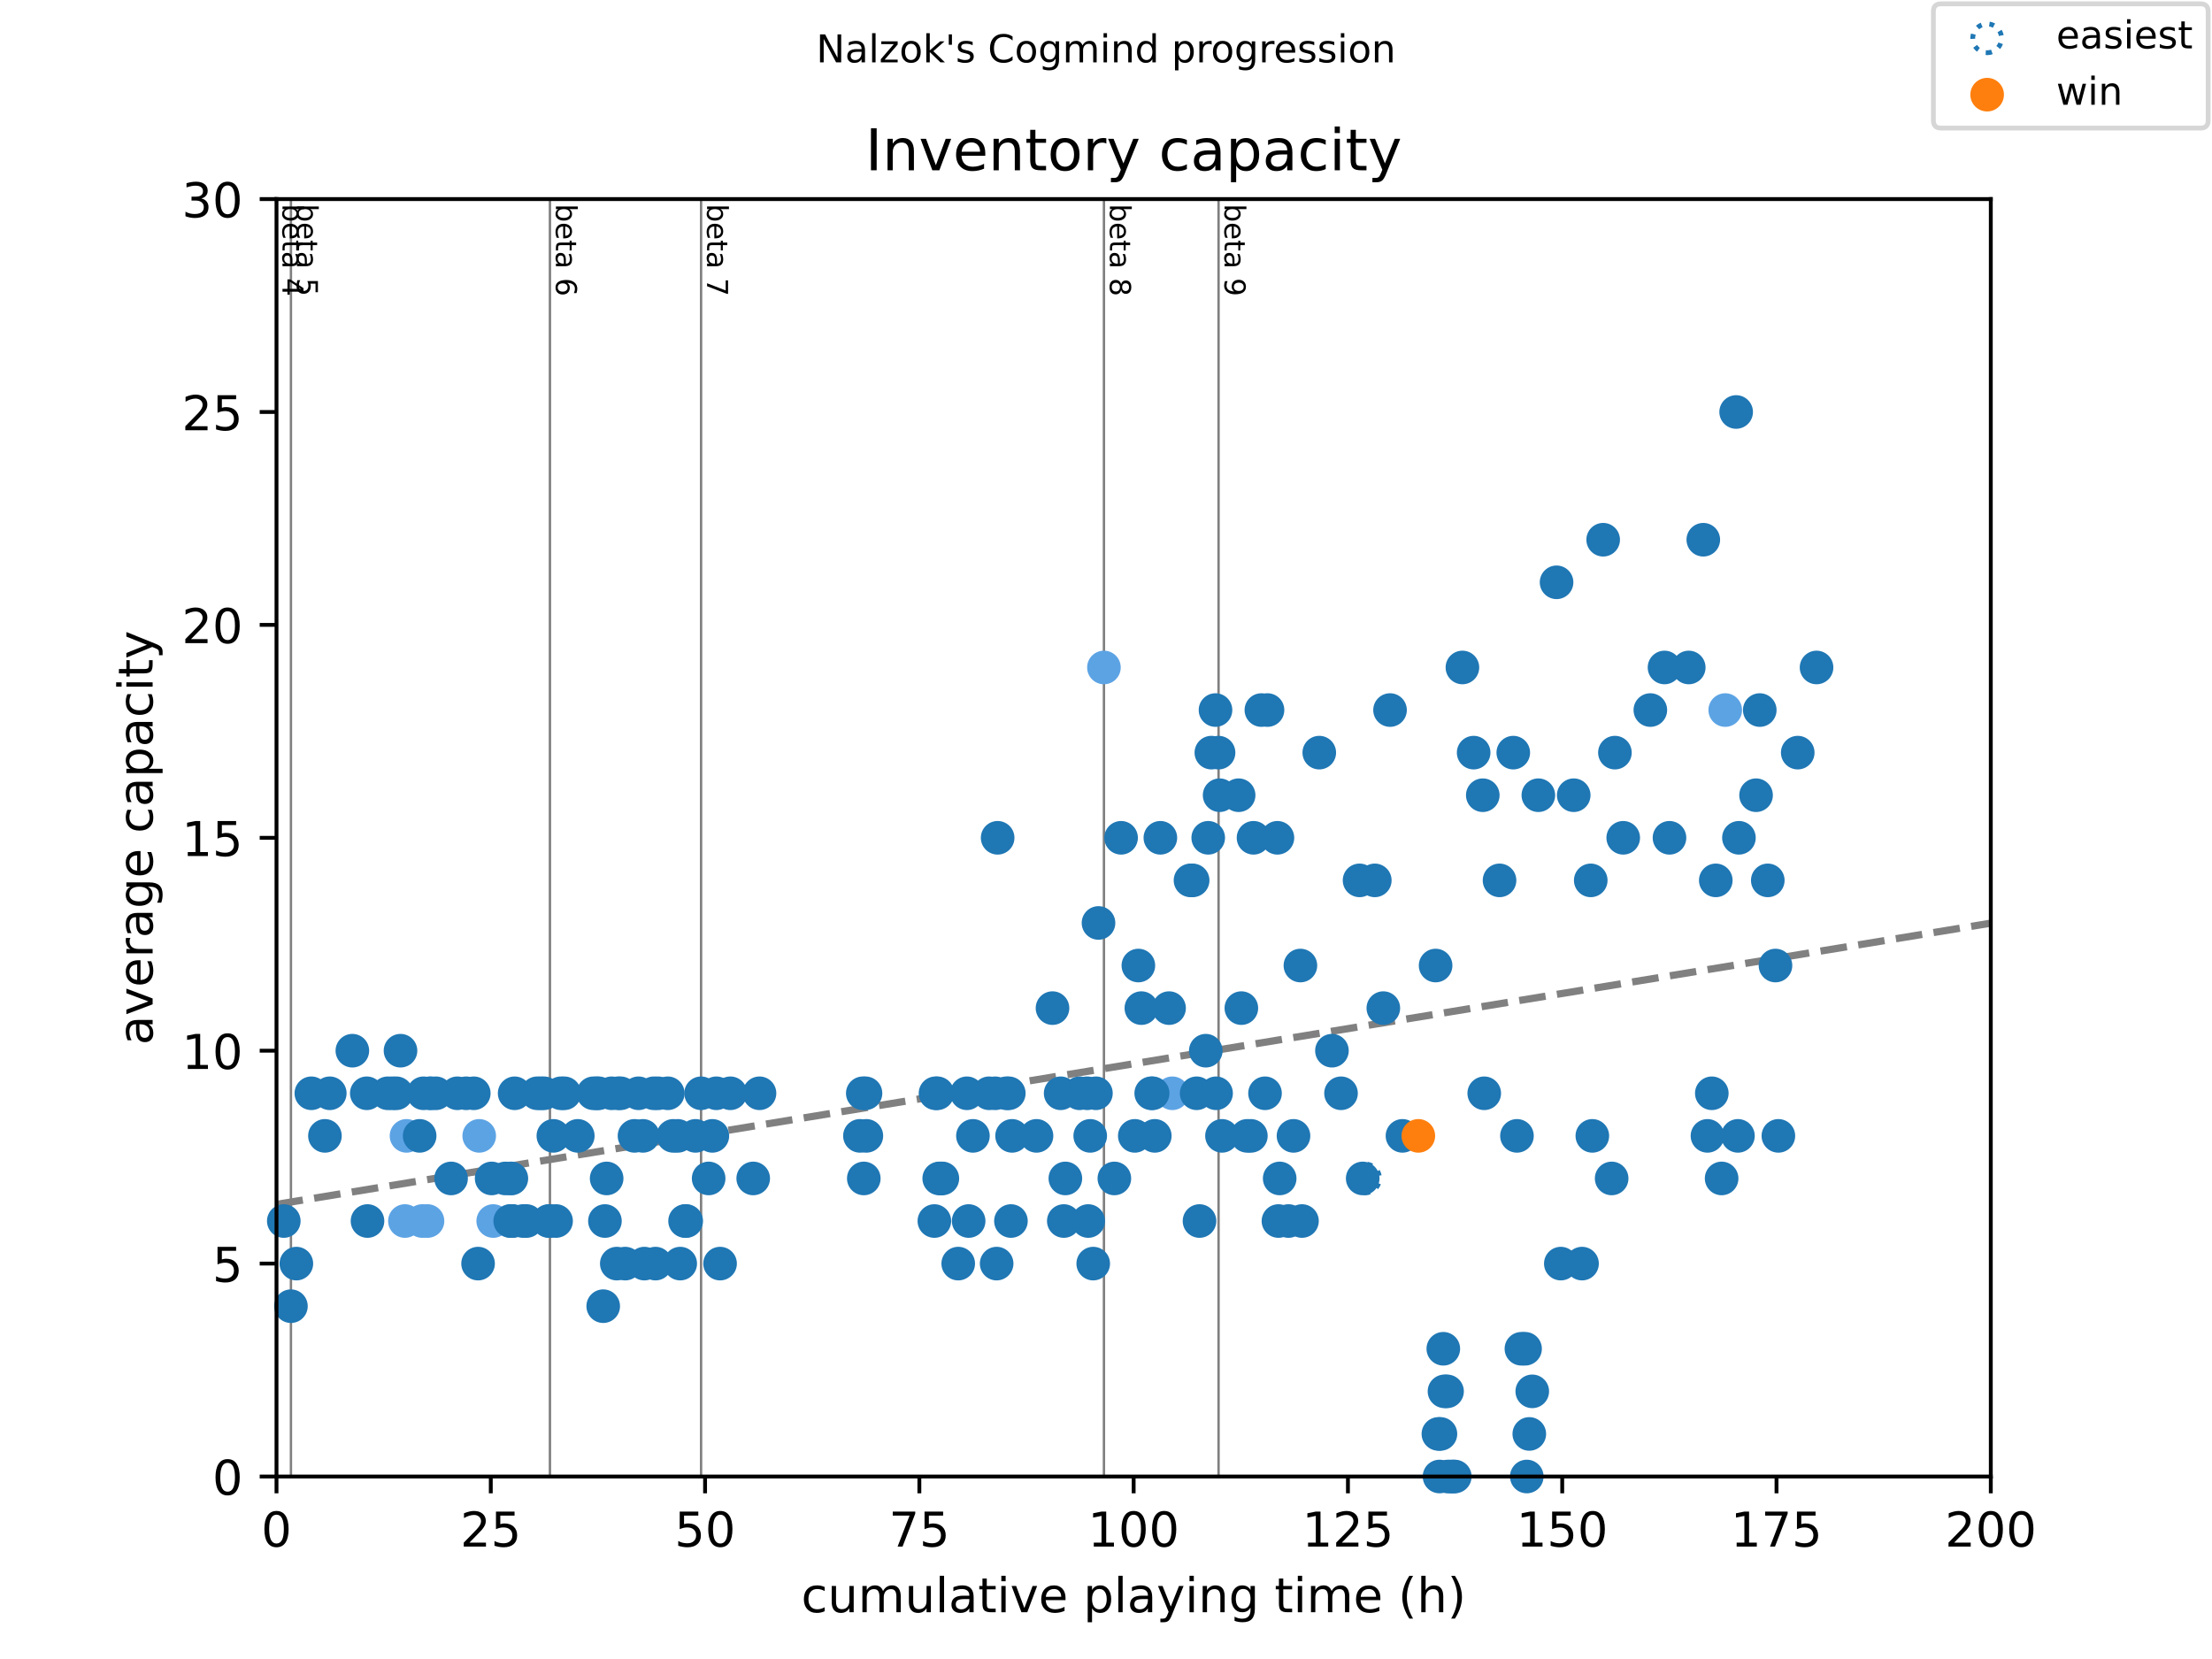 <?xml version="1.0" encoding="utf-8" standalone="no"?>
<!DOCTYPE svg PUBLIC "-//W3C//DTD SVG 1.1//EN"
  "http://www.w3.org/Graphics/SVG/1.1/DTD/svg11.dtd">
<!-- Created with matplotlib (https://matplotlib.org/) -->
<svg height="345.6pt" version="1.1" viewBox="0 0 460.8 345.6" width="460.8pt" xmlns="http://www.w3.org/2000/svg" xmlns:xlink="http://www.w3.org/1999/xlink">
 <defs>
  <style type="text/css">
*{stroke-linecap:butt;stroke-linejoin:round;}
  </style>
 </defs>
 <g id="figure_1">
  <g id="patch_1">
   <path d="M 0 345.6 
L 460.8 345.6 
L 460.8 0 
L 0 0 
z
" style="fill:#ffffff;"/>
  </g>
  <g id="axes_1">
   <g id="patch_2">
    <path d="M 57.6 307.584 
L 414.72 307.584 
L 414.72 41.472 
L 57.6 41.472 
z
" style="fill:#ffffff;"/>
   </g>
   <g id="line2d_1">
    <path clip-path="url(#peba92cb78e)" d="M 57.6 250.892 
L 414.72 192.311 
" style="fill:none;stroke:#808080;stroke-dasharray:5.55,2.4;stroke-dashoffset:0;stroke-width:1.5;"/>
   </g>
   <g id="line2d_2">
    <path clip-path="url(#peba92cb78e)" d="M 60.606 307.584 
L 60.606 41.472 
" style="fill:none;stroke:#808080;stroke-linecap:square;stroke-width:0.5;"/>
   </g>
   <g id="line2d_3">
    <path clip-path="url(#peba92cb78e)" d="M 114.561 307.584 
L 114.561 41.472 
" style="fill:none;stroke:#808080;stroke-linecap:square;stroke-width:0.5;"/>
   </g>
   <g id="line2d_4">
    <path clip-path="url(#peba92cb78e)" d="M 146.047 307.584 
L 146.047 41.472 
" style="fill:none;stroke:#808080;stroke-linecap:square;stroke-width:0.5;"/>
   </g>
   <g id="line2d_5">
    <path clip-path="url(#peba92cb78e)" d="M 229.97 307.584 
L 229.97 41.472 
" style="fill:none;stroke:#808080;stroke-linecap:square;stroke-width:0.5;"/>
   </g>
   <g id="line2d_6">
    <path clip-path="url(#peba92cb78e)" d="M 253.848 307.584 
L 253.848 41.472 
" style="fill:none;stroke:#808080;stroke-linecap:square;stroke-width:0.5;"/>
   </g>
   <g id="text_1">
    <!-- beta 4 -->
    <defs>
     <path d="M 48.688 27.297 
Q 48.688 37.203 44.609 42.844 
Q 40.531 48.484 33.406 48.484 
Q 26.266 48.484 22.188 42.844 
Q 18.109 37.203 18.109 27.297 
Q 18.109 17.391 22.188 11.75 
Q 26.266 6.109 33.406 6.109 
Q 40.531 6.109 44.609 11.75 
Q 48.688 17.391 48.688 27.297 
z
M 18.109 46.391 
Q 20.953 51.266 25.266 53.625 
Q 29.594 56 35.594 56 
Q 45.562 56 51.781 48.094 
Q 58.016 40.188 58.016 27.297 
Q 58.016 14.406 51.781 6.484 
Q 45.562 -1.422 35.594 -1.422 
Q 29.594 -1.422 25.266 0.953 
Q 20.953 3.328 18.109 8.203 
L 18.109 0 
L 9.078 0 
L 9.078 75.984 
L 18.109 75.984 
z
" id="DejaVuSans-98"/>
     <path d="M 56.203 29.594 
L 56.203 25.203 
L 14.891 25.203 
Q 15.484 15.922 20.484 11.062 
Q 25.484 6.203 34.422 6.203 
Q 39.594 6.203 44.453 7.469 
Q 49.312 8.734 54.109 11.281 
L 54.109 2.781 
Q 49.266 0.734 44.188 -0.344 
Q 39.109 -1.422 33.891 -1.422 
Q 20.797 -1.422 13.156 6.188 
Q 5.516 13.812 5.516 26.812 
Q 5.516 40.234 12.766 48.109 
Q 20.016 56 32.328 56 
Q 43.359 56 49.781 48.891 
Q 56.203 41.797 56.203 29.594 
z
M 47.219 32.234 
Q 47.125 39.594 43.094 43.984 
Q 39.062 48.391 32.422 48.391 
Q 24.906 48.391 20.391 44.141 
Q 15.875 39.891 15.188 32.172 
z
" id="DejaVuSans-101"/>
     <path d="M 18.312 70.219 
L 18.312 54.688 
L 36.812 54.688 
L 36.812 47.703 
L 18.312 47.703 
L 18.312 18.016 
Q 18.312 11.328 20.141 9.422 
Q 21.969 7.516 27.594 7.516 
L 36.812 7.516 
L 36.812 0 
L 27.594 0 
Q 17.188 0 13.234 3.875 
Q 9.281 7.766 9.281 18.016 
L 9.281 47.703 
L 2.688 47.703 
L 2.688 54.688 
L 9.281 54.688 
L 9.281 70.219 
z
" id="DejaVuSans-116"/>
     <path d="M 34.281 27.484 
Q 23.391 27.484 19.188 25 
Q 14.984 22.516 14.984 16.5 
Q 14.984 11.719 18.141 8.906 
Q 21.297 6.109 26.703 6.109 
Q 34.188 6.109 38.703 11.406 
Q 43.219 16.703 43.219 25.484 
L 43.219 27.484 
z
M 52.203 31.203 
L 52.203 0 
L 43.219 0 
L 43.219 8.297 
Q 40.141 3.328 35.547 0.953 
Q 30.953 -1.422 24.312 -1.422 
Q 15.922 -1.422 10.953 3.297 
Q 6 8.016 6 15.922 
Q 6 25.141 12.172 29.828 
Q 18.359 34.516 30.609 34.516 
L 43.219 34.516 
L 43.219 35.406 
Q 43.219 41.609 39.141 45 
Q 35.062 48.391 27.688 48.391 
Q 23 48.391 18.547 47.266 
Q 14.109 46.141 10.016 43.891 
L 10.016 52.203 
Q 14.938 54.109 19.578 55.047 
Q 24.219 56 28.609 56 
Q 40.484 56 46.344 49.844 
Q 52.203 43.703 52.203 31.203 
z
" id="DejaVuSans-97"/>
     <path id="DejaVuSans-32"/>
     <path d="M 37.797 64.312 
L 12.891 25.391 
L 37.797 25.391 
z
M 35.203 72.906 
L 47.609 72.906 
L 47.609 25.391 
L 58.016 25.391 
L 58.016 17.188 
L 47.609 17.188 
L 47.609 0 
L 37.797 0 
L 37.797 17.188 
L 4.891 17.188 
L 4.891 26.703 
z
" id="DejaVuSans-52"/>
    </defs>
    <g transform="translate(58.848 42.472)rotate(-270)scale(0.06 -0.06)">
     <use xlink:href="#DejaVuSans-98"/>
     <use x="63.477" xlink:href="#DejaVuSans-101"/>
     <use x="125" xlink:href="#DejaVuSans-116"/>
     <use x="164.209" xlink:href="#DejaVuSans-97"/>
     <use x="225.488" xlink:href="#DejaVuSans-32"/>
     <use x="257.275" xlink:href="#DejaVuSans-52"/>
    </g>
   </g>
   <g id="text_2">
    <!-- beta 5 -->
    <defs>
     <path d="M 10.797 72.906 
L 49.516 72.906 
L 49.516 64.594 
L 19.828 64.594 
L 19.828 46.734 
Q 21.969 47.469 24.109 47.828 
Q 26.266 48.188 28.422 48.188 
Q 40.625 48.188 47.75 41.5 
Q 54.891 34.812 54.891 23.391 
Q 54.891 11.625 47.562 5.094 
Q 40.234 -1.422 26.906 -1.422 
Q 22.312 -1.422 17.547 -0.641 
Q 12.797 0.141 7.719 1.703 
L 7.719 11.625 
Q 12.109 9.234 16.797 8.062 
Q 21.484 6.891 26.703 6.891 
Q 35.156 6.891 40.078 11.328 
Q 45.016 15.766 45.016 23.391 
Q 45.016 31 40.078 35.438 
Q 35.156 39.891 26.703 39.891 
Q 22.75 39.891 18.812 39.016 
Q 14.891 38.141 10.797 36.281 
z
" id="DejaVuSans-53"/>
    </defs>
    <g transform="translate(61.854 42.472)rotate(-270)scale(0.06 -0.06)">
     <use xlink:href="#DejaVuSans-98"/>
     <use x="63.477" xlink:href="#DejaVuSans-101"/>
     <use x="125" xlink:href="#DejaVuSans-116"/>
     <use x="164.209" xlink:href="#DejaVuSans-97"/>
     <use x="225.488" xlink:href="#DejaVuSans-32"/>
     <use x="257.275" xlink:href="#DejaVuSans-53"/>
    </g>
   </g>
   <g id="text_3">
    <!-- beta 6 -->
    <defs>
     <path d="M 33.016 40.375 
Q 26.375 40.375 22.484 35.828 
Q 18.609 31.297 18.609 23.391 
Q 18.609 15.531 22.484 10.953 
Q 26.375 6.391 33.016 6.391 
Q 39.656 6.391 43.531 10.953 
Q 47.406 15.531 47.406 23.391 
Q 47.406 31.297 43.531 35.828 
Q 39.656 40.375 33.016 40.375 
z
M 52.594 71.297 
L 52.594 62.312 
Q 48.875 64.062 45.094 64.984 
Q 41.312 65.922 37.594 65.922 
Q 27.828 65.922 22.672 59.328 
Q 17.531 52.734 16.797 39.406 
Q 19.672 43.656 24.016 45.922 
Q 28.375 48.188 33.594 48.188 
Q 44.578 48.188 50.953 41.516 
Q 57.328 34.859 57.328 23.391 
Q 57.328 12.156 50.688 5.359 
Q 44.047 -1.422 33.016 -1.422 
Q 20.359 -1.422 13.672 8.266 
Q 6.984 17.969 6.984 36.375 
Q 6.984 53.656 15.188 63.938 
Q 23.391 74.219 37.203 74.219 
Q 40.922 74.219 44.703 73.484 
Q 48.484 72.75 52.594 71.297 
z
" id="DejaVuSans-54"/>
    </defs>
    <g transform="translate(115.808 42.472)rotate(-270)scale(0.06 -0.06)">
     <use xlink:href="#DejaVuSans-98"/>
     <use x="63.477" xlink:href="#DejaVuSans-101"/>
     <use x="125" xlink:href="#DejaVuSans-116"/>
     <use x="164.209" xlink:href="#DejaVuSans-97"/>
     <use x="225.488" xlink:href="#DejaVuSans-32"/>
     <use x="257.275" xlink:href="#DejaVuSans-54"/>
    </g>
   </g>
   <g id="text_4">
    <!-- beta 7 -->
    <defs>
     <path d="M 8.203 72.906 
L 55.078 72.906 
L 55.078 68.703 
L 28.609 0 
L 18.312 0 
L 43.219 64.594 
L 8.203 64.594 
z
" id="DejaVuSans-55"/>
    </defs>
    <g transform="translate(147.295 42.472)rotate(-270)scale(0.06 -0.06)">
     <use xlink:href="#DejaVuSans-98"/>
     <use x="63.477" xlink:href="#DejaVuSans-101"/>
     <use x="125" xlink:href="#DejaVuSans-116"/>
     <use x="164.209" xlink:href="#DejaVuSans-97"/>
     <use x="225.488" xlink:href="#DejaVuSans-32"/>
     <use x="257.275" xlink:href="#DejaVuSans-55"/>
    </g>
   </g>
   <g id="text_5">
    <!-- beta 8 -->
    <defs>
     <path d="M 31.781 34.625 
Q 24.75 34.625 20.719 30.859 
Q 16.703 27.094 16.703 20.516 
Q 16.703 13.922 20.719 10.156 
Q 24.75 6.391 31.781 6.391 
Q 38.812 6.391 42.859 10.172 
Q 46.922 13.969 46.922 20.516 
Q 46.922 27.094 42.891 30.859 
Q 38.875 34.625 31.781 34.625 
z
M 21.922 38.812 
Q 15.578 40.375 12.031 44.719 
Q 8.5 49.078 8.5 55.328 
Q 8.5 64.062 14.719 69.141 
Q 20.953 74.219 31.781 74.219 
Q 42.672 74.219 48.875 69.141 
Q 55.078 64.062 55.078 55.328 
Q 55.078 49.078 51.531 44.719 
Q 48 40.375 41.703 38.812 
Q 48.828 37.156 52.797 32.312 
Q 56.781 27.484 56.781 20.516 
Q 56.781 9.906 50.312 4.234 
Q 43.844 -1.422 31.781 -1.422 
Q 19.734 -1.422 13.25 4.234 
Q 6.781 9.906 6.781 20.516 
Q 6.781 27.484 10.781 32.312 
Q 14.797 37.156 21.922 38.812 
z
M 18.312 54.391 
Q 18.312 48.734 21.844 45.562 
Q 25.391 42.391 31.781 42.391 
Q 38.141 42.391 41.719 45.562 
Q 45.312 48.734 45.312 54.391 
Q 45.312 60.062 41.719 63.234 
Q 38.141 66.406 31.781 66.406 
Q 25.391 66.406 21.844 63.234 
Q 18.312 60.062 18.312 54.391 
z
" id="DejaVuSans-56"/>
    </defs>
    <g transform="translate(231.218 42.472)rotate(-270)scale(0.06 -0.06)">
     <use xlink:href="#DejaVuSans-98"/>
     <use x="63.477" xlink:href="#DejaVuSans-101"/>
     <use x="125" xlink:href="#DejaVuSans-116"/>
     <use x="164.209" xlink:href="#DejaVuSans-97"/>
     <use x="225.488" xlink:href="#DejaVuSans-32"/>
     <use x="257.275" xlink:href="#DejaVuSans-56"/>
    </g>
   </g>
   <g id="text_6">
    <!-- beta 9 -->
    <defs>
     <path d="M 10.984 1.516 
L 10.984 10.5 
Q 14.703 8.734 18.5 7.812 
Q 22.312 6.891 25.984 6.891 
Q 35.75 6.891 40.891 13.453 
Q 46.047 20.016 46.781 33.406 
Q 43.953 29.203 39.594 26.953 
Q 35.25 24.703 29.984 24.703 
Q 19.047 24.703 12.672 31.312 
Q 6.297 37.938 6.297 49.422 
Q 6.297 60.641 12.938 67.422 
Q 19.578 74.219 30.609 74.219 
Q 43.266 74.219 49.922 64.516 
Q 56.594 54.828 56.594 36.375 
Q 56.594 19.141 48.406 8.859 
Q 40.234 -1.422 26.422 -1.422 
Q 22.703 -1.422 18.891 -0.688 
Q 15.094 0.047 10.984 1.516 
z
M 30.609 32.422 
Q 37.25 32.422 41.125 36.953 
Q 45.016 41.5 45.016 49.422 
Q 45.016 57.281 41.125 61.844 
Q 37.25 66.406 30.609 66.406 
Q 23.969 66.406 20.094 61.844 
Q 16.219 57.281 16.219 49.422 
Q 16.219 41.5 20.094 36.953 
Q 23.969 32.422 30.609 32.422 
z
" id="DejaVuSans-57"/>
    </defs>
    <g transform="translate(255.096 42.472)rotate(-270)scale(0.06 -0.06)">
     <use xlink:href="#DejaVuSans-98"/>
     <use x="63.477" xlink:href="#DejaVuSans-101"/>
     <use x="125" xlink:href="#DejaVuSans-116"/>
     <use x="164.209" xlink:href="#DejaVuSans-97"/>
     <use x="225.488" xlink:href="#DejaVuSans-32"/>
     <use x="257.275" xlink:href="#DejaVuSans-57"/>
    </g>
   </g>
   <g id="PathCollection_1">
    <path d="M 284.371 248.491 
C 285.167 248.491 285.93 248.175 286.493 247.613 
C 287.055 247.05 287.371 246.287 287.371 245.491 
C 287.371 244.696 287.055 243.932 286.493 243.37 
C 285.93 242.807 285.167 242.491 284.371 242.491 
C 283.576 242.491 282.812 242.807 282.25 243.37 
C 281.687 243.932 281.371 244.696 281.371 245.491 
C 281.371 246.287 281.687 247.05 282.25 247.613 
C 282.812 248.175 283.576 248.491 284.371 248.491 
z
" style="fill:none;stroke:#1f77b4;stroke-dasharray:1,1.65;stroke-dashoffset:0;"/>
   </g>
   <g id="PathCollection_2">
    <defs>
     <path d="M 0 3 
C 0.796 3 1.559 2.684 2.121 2.121 
C 2.684 1.559 3 0.796 3 0 
C 3 -0.796 2.684 -1.559 2.121 -2.121 
C 1.559 -2.684 0.796 -3 0 -3 
C -0.796 -3 -1.559 -2.684 -2.121 -2.121 
C -2.684 -1.559 -3 -0.796 -3 0 
C -3 0.796 -2.684 1.559 -2.121 2.121 
C -1.559 2.684 -0.796 3 0 3 
z
" id="m0a38a958fc" style="stroke:#5ca3e4;"/>
    </defs>
    <g>
     <use style="fill:#5ca3e4;stroke:#5ca3e4;" x="84.354" xlink:href="#m0a38a958fc" y="254.362"/>
     <use style="fill:#5ca3e4;stroke:#5ca3e4;" x="84.682" xlink:href="#m0a38a958fc" y="236.621"/>
     <use style="fill:#5ca3e4;stroke:#5ca3e4;" x="87.955" xlink:href="#m0a38a958fc" y="254.362"/>
     <use style="fill:#5ca3e4;stroke:#5ca3e4;" x="89.056" xlink:href="#m0a38a958fc" y="254.362"/>
     <use style="fill:#5ca3e4;stroke:#5ca3e4;" x="89.83" xlink:href="#m0a38a958fc" y="227.75"/>
     <use style="fill:#5ca3e4;stroke:#5ca3e4;" x="99.829" xlink:href="#m0a38a958fc" y="236.621"/>
     <use style="fill:#5ca3e4;stroke:#5ca3e4;" x="102.746" xlink:href="#m0a38a958fc" y="254.362"/>
     <use style="fill:#5ca3e4;stroke:#5ca3e4;" x="106.377" xlink:href="#m0a38a958fc" y="245.491"/>
     <use style="fill:#5ca3e4;stroke:#5ca3e4;" x="229.97" xlink:href="#m0a38a958fc" y="139.046"/>
     <use style="fill:#5ca3e4;stroke:#5ca3e4;" x="244.225" xlink:href="#m0a38a958fc" y="227.75"/>
     <use style="fill:#5ca3e4;stroke:#5ca3e4;" x="359.399" xlink:href="#m0a38a958fc" y="147.917"/>
    </g>
   </g>
   <g id="PathCollection_3">
    <defs>
     <path d="M 0 3 
C 0.796 3 1.559 2.684 2.121 2.121 
C 2.684 1.559 3 0.796 3 0 
C 3 -0.796 2.684 -1.559 2.121 -2.121 
C 1.559 -2.684 0.796 -3 0 -3 
C -0.796 -3 -1.559 -2.684 -2.121 -2.121 
C -2.684 -1.559 -3 -0.796 -3 0 
C -3 0.796 -2.684 1.559 -2.121 2.121 
C -1.559 2.684 -0.796 3 0 3 
z
" id="m3f4ddf2262" style="stroke:#1f77b4;"/>
    </defs>
    <g>
     <use style="fill:#1f77b4;stroke:#1f77b4;" x="59.118" xlink:href="#m3f4ddf2262" y="254.362"/>
     <use style="fill:#1f77b4;stroke:#1f77b4;" x="60.606" xlink:href="#m3f4ddf2262" y="272.102"/>
     <use style="fill:#1f77b4;stroke:#1f77b4;" x="61.737" xlink:href="#m3f4ddf2262" y="263.232"/>
     <use style="fill:#1f77b4;stroke:#1f77b4;" x="64.861" xlink:href="#m3f4ddf2262" y="227.75"/>
     <use style="fill:#1f77b4;stroke:#1f77b4;" x="67.689" xlink:href="#m3f4ddf2262" y="236.621"/>
     <use style="fill:#1f77b4;stroke:#1f77b4;" x="68.7" xlink:href="#m3f4ddf2262" y="227.75"/>
     <use style="fill:#1f77b4;stroke:#1f77b4;" x="73.403" xlink:href="#m3f4ddf2262" y="218.88"/>
     <use style="fill:#1f77b4;stroke:#1f77b4;" x="76.408" xlink:href="#m3f4ddf2262" y="227.75"/>
     <use style="fill:#1f77b4;stroke:#1f77b4;" x="76.557" xlink:href="#m3f4ddf2262" y="254.362"/>
     <use style="fill:#1f77b4;stroke:#1f77b4;" x="80.783" xlink:href="#m3f4ddf2262" y="227.75"/>
     <use style="fill:#1f77b4;stroke:#1f77b4;" x="81.765" xlink:href="#m3f4ddf2262" y="227.75"/>
     <use style="fill:#1f77b4;stroke:#1f77b4;" x="82.569" xlink:href="#m3f4ddf2262" y="227.75"/>
     <use style="fill:#1f77b4;stroke:#1f77b4;" x="83.432" xlink:href="#m3f4ddf2262" y="218.88"/>
     <use style="fill:#1f77b4;stroke:#1f77b4;" x="87.42" xlink:href="#m3f4ddf2262" y="236.621"/>
     <use style="fill:#1f77b4;stroke:#1f77b4;" x="88.223" xlink:href="#m3f4ddf2262" y="227.75"/>
     <use style="fill:#1f77b4;stroke:#1f77b4;" x="89.562" xlink:href="#m3f4ddf2262" y="227.75"/>
     <use style="fill:#1f77b4;stroke:#1f77b4;" x="90.812" xlink:href="#m3f4ddf2262" y="227.75"/>
     <use style="fill:#1f77b4;stroke:#1f77b4;" x="93.967" xlink:href="#m3f4ddf2262" y="245.491"/>
     <use style="fill:#1f77b4;stroke:#1f77b4;" x="95.276" xlink:href="#m3f4ddf2262" y="227.75"/>
     <use style="fill:#1f77b4;stroke:#1f77b4;" x="97.121" xlink:href="#m3f4ddf2262" y="227.75"/>
     <use style="fill:#1f77b4;stroke:#1f77b4;" x="98.699" xlink:href="#m3f4ddf2262" y="227.75"/>
     <use style="fill:#1f77b4;stroke:#1f77b4;" x="99.591" xlink:href="#m3f4ddf2262" y="263.232"/>
     <use style="fill:#1f77b4;stroke:#1f77b4;" x="102.419" xlink:href="#m3f4ddf2262" y="245.491"/>
     <use style="fill:#1f77b4;stroke:#1f77b4;" x="105.276" xlink:href="#m3f4ddf2262" y="245.491"/>
     <use style="fill:#1f77b4;stroke:#1f77b4;" x="106.287" xlink:href="#m3f4ddf2262" y="254.362"/>
     <use style="fill:#1f77b4;stroke:#1f77b4;" x="106.496" xlink:href="#m3f4ddf2262" y="254.362"/>
     <use style="fill:#1f77b4;stroke:#1f77b4;" x="106.525" xlink:href="#m3f4ddf2262" y="245.491"/>
     <use style="fill:#1f77b4;stroke:#1f77b4;" x="106.853" xlink:href="#m3f4ddf2262" y="254.362"/>
     <use style="fill:#1f77b4;stroke:#1f77b4;" x="107.21" xlink:href="#m3f4ddf2262" y="227.75"/>
     <use style="fill:#1f77b4;stroke:#1f77b4;" x="108.966" xlink:href="#m3f4ddf2262" y="254.362"/>
     <use style="fill:#1f77b4;stroke:#1f77b4;" x="109.68" xlink:href="#m3f4ddf2262" y="254.362"/>
     <use style="fill:#1f77b4;stroke:#1f77b4;" x="111.912" xlink:href="#m3f4ddf2262" y="227.75"/>
     <use style="fill:#1f77b4;stroke:#1f77b4;" x="112.656" xlink:href="#m3f4ddf2262" y="227.75"/>
     <use style="fill:#1f77b4;stroke:#1f77b4;" x="113.34" xlink:href="#m3f4ddf2262" y="227.75"/>
     <use style="fill:#1f77b4;stroke:#1f77b4;" x="114.293" xlink:href="#m3f4ddf2262" y="254.362"/>
     <use style="fill:#1f77b4;stroke:#1f77b4;" x="114.561" xlink:href="#m3f4ddf2262" y="254.362"/>
     <use style="fill:#1f77b4;stroke:#1f77b4;" x="115.275" xlink:href="#m3f4ddf2262" y="236.621"/>
     <use style="fill:#1f77b4;stroke:#1f77b4;" x="115.84" xlink:href="#m3f4ddf2262" y="254.362"/>
     <use style="fill:#1f77b4;stroke:#1f77b4;" x="116.852" xlink:href="#m3f4ddf2262" y="227.75"/>
     <use style="fill:#1f77b4;stroke:#1f77b4;" x="117.566" xlink:href="#m3f4ddf2262" y="227.75"/>
     <use style="fill:#1f77b4;stroke:#1f77b4;" x="120.364" xlink:href="#m3f4ddf2262" y="236.621"/>
     <use style="fill:#1f77b4;stroke:#1f77b4;" x="123.608" xlink:href="#m3f4ddf2262" y="227.75"/>
     <use style="fill:#1f77b4;stroke:#1f77b4;" x="124.292" xlink:href="#m3f4ddf2262" y="227.75"/>
     <use style="fill:#1f77b4;stroke:#1f77b4;" x="124.709" xlink:href="#m3f4ddf2262" y="227.75"/>
     <use style="fill:#1f77b4;stroke:#1f77b4;" x="125.661" xlink:href="#m3f4ddf2262" y="272.102"/>
     <use style="fill:#1f77b4;stroke:#1f77b4;" x="126.018" xlink:href="#m3f4ddf2262" y="254.362"/>
     <use style="fill:#1f77b4;stroke:#1f77b4;" x="126.375" xlink:href="#m3f4ddf2262" y="245.491"/>
     <use style="fill:#1f77b4;stroke:#1f77b4;" x="127.417" xlink:href="#m3f4ddf2262" y="227.75"/>
     <use style="fill:#1f77b4;stroke:#1f77b4;" x="128.488" xlink:href="#m3f4ddf2262" y="263.232"/>
     <use style="fill:#1f77b4;stroke:#1f77b4;" x="128.726" xlink:href="#m3f4ddf2262" y="227.75"/>
     <use style="fill:#1f77b4;stroke:#1f77b4;" x="129.292" xlink:href="#m3f4ddf2262" y="227.75"/>
     <use style="fill:#1f77b4;stroke:#1f77b4;" x="130.244" xlink:href="#m3f4ddf2262" y="263.232"/>
     <use style="fill:#1f77b4;stroke:#1f77b4;" x="132.179" xlink:href="#m3f4ddf2262" y="236.621"/>
     <use style="fill:#1f77b4;stroke:#1f77b4;" x="133.012" xlink:href="#m3f4ddf2262" y="227.75"/>
     <use style="fill:#1f77b4;stroke:#1f77b4;" x="133.934" xlink:href="#m3f4ddf2262" y="236.621"/>
     <use style="fill:#1f77b4;stroke:#1f77b4;" x="134.232" xlink:href="#m3f4ddf2262" y="263.232"/>
     <use style="fill:#1f77b4;stroke:#1f77b4;" x="136.196" xlink:href="#m3f4ddf2262" y="227.75"/>
     <use style="fill:#1f77b4;stroke:#1f77b4;" x="136.553" xlink:href="#m3f4ddf2262" y="263.232"/>
     <use style="fill:#1f77b4;stroke:#1f77b4;" x="137.089" xlink:href="#m3f4ddf2262" y="227.75"/>
     <use style="fill:#1f77b4;stroke:#1f77b4;" x="139.113" xlink:href="#m3f4ddf2262" y="227.75"/>
     <use style="fill:#1f77b4;stroke:#1f77b4;" x="140.244" xlink:href="#m3f4ddf2262" y="236.621"/>
     <use style="fill:#1f77b4;stroke:#1f77b4;" x="141.196" xlink:href="#m3f4ddf2262" y="236.621"/>
     <use style="fill:#1f77b4;stroke:#1f77b4;" x="141.702" xlink:href="#m3f4ddf2262" y="263.232"/>
     <use style="fill:#1f77b4;stroke:#1f77b4;" x="142.714" xlink:href="#m3f4ddf2262" y="254.362"/>
     <use style="fill:#1f77b4;stroke:#1f77b4;" x="142.952" xlink:href="#m3f4ddf2262" y="254.362"/>
     <use style="fill:#1f77b4;stroke:#1f77b4;" x="144.886" xlink:href="#m3f4ddf2262" y="236.621"/>
     <use style="fill:#1f77b4;stroke:#1f77b4;" x="146.047" xlink:href="#m3f4ddf2262" y="227.75"/>
     <use style="fill:#1f77b4;stroke:#1f77b4;" x="147.624" xlink:href="#m3f4ddf2262" y="245.491"/>
     <use style="fill:#1f77b4;stroke:#1f77b4;" x="148.398" xlink:href="#m3f4ddf2262" y="236.621"/>
     <use style="fill:#1f77b4;stroke:#1f77b4;" x="149.231" xlink:href="#m3f4ddf2262" y="227.75"/>
     <use style="fill:#1f77b4;stroke:#1f77b4;" x="150.005" xlink:href="#m3f4ddf2262" y="263.232"/>
     <use style="fill:#1f77b4;stroke:#1f77b4;" x="152.148" xlink:href="#m3f4ddf2262" y="227.75"/>
     <use style="fill:#1f77b4;stroke:#1f77b4;" x="156.909" xlink:href="#m3f4ddf2262" y="245.491"/>
     <use style="fill:#1f77b4;stroke:#1f77b4;" x="158.219" xlink:href="#m3f4ddf2262" y="227.75"/>
     <use style="fill:#1f77b4;stroke:#1f77b4;" x="179.14" xlink:href="#m3f4ddf2262" y="236.621"/>
     <use style="fill:#1f77b4;stroke:#1f77b4;" x="179.735" xlink:href="#m3f4ddf2262" y="227.75"/>
     <use style="fill:#1f77b4;stroke:#1f77b4;" x="179.943" xlink:href="#m3f4ddf2262" y="245.491"/>
     <use style="fill:#1f77b4;stroke:#1f77b4;" x="180.3" xlink:href="#m3f4ddf2262" y="227.75"/>
     <use style="fill:#1f77b4;stroke:#1f77b4;" x="180.479" xlink:href="#m3f4ddf2262" y="236.621"/>
     <use style="fill:#1f77b4;stroke:#1f77b4;" x="194.645" xlink:href="#m3f4ddf2262" y="254.362"/>
     <use style="fill:#1f77b4;stroke:#1f77b4;" x="194.883" xlink:href="#m3f4ddf2262" y="227.75"/>
     <use style="fill:#1f77b4;stroke:#1f77b4;" x="195.27" xlink:href="#m3f4ddf2262" y="227.75"/>
     <use style="fill:#1f77b4;stroke:#1f77b4;" x="195.657" xlink:href="#m3f4ddf2262" y="245.491"/>
     <use style="fill:#1f77b4;stroke:#1f77b4;" x="195.984" xlink:href="#m3f4ddf2262" y="245.491"/>
     <use style="fill:#1f77b4;stroke:#1f77b4;" x="196.311" xlink:href="#m3f4ddf2262" y="245.491"/>
     <use style="fill:#1f77b4;stroke:#1f77b4;" x="199.615" xlink:href="#m3f4ddf2262" y="263.232"/>
     <use style="fill:#1f77b4;stroke:#1f77b4;" x="201.43" xlink:href="#m3f4ddf2262" y="227.75"/>
     <use style="fill:#1f77b4;stroke:#1f77b4;" x="201.787" xlink:href="#m3f4ddf2262" y="254.362"/>
     <use style="fill:#1f77b4;stroke:#1f77b4;" x="202.68" xlink:href="#m3f4ddf2262" y="236.621"/>
     <use style="fill:#1f77b4;stroke:#1f77b4;" x="206.043" xlink:href="#m3f4ddf2262" y="227.75"/>
     <use style="fill:#1f77b4;stroke:#1f77b4;" x="207.323" xlink:href="#m3f4ddf2262" y="227.75"/>
     <use style="fill:#1f77b4;stroke:#1f77b4;" x="207.62" xlink:href="#m3f4ddf2262" y="263.232"/>
     <use style="fill:#1f77b4;stroke:#1f77b4;" x="207.828" xlink:href="#m3f4ddf2262" y="174.528"/>
     <use style="fill:#1f77b4;stroke:#1f77b4;" x="209.644" xlink:href="#m3f4ddf2262" y="227.75"/>
     <use style="fill:#1f77b4;stroke:#1f77b4;" x="210.15" xlink:href="#m3f4ddf2262" y="227.75"/>
     <use style="fill:#1f77b4;stroke:#1f77b4;" x="210.596" xlink:href="#m3f4ddf2262" y="254.362"/>
     <use style="fill:#1f77b4;stroke:#1f77b4;" x="210.834" xlink:href="#m3f4ddf2262" y="236.621"/>
     <use style="fill:#1f77b4;stroke:#1f77b4;" x="215.923" xlink:href="#m3f4ddf2262" y="236.621"/>
     <use style="fill:#1f77b4;stroke:#1f77b4;" x="219.256" xlink:href="#m3f4ddf2262" y="210.01"/>
     <use style="fill:#1f77b4;stroke:#1f77b4;" x="220.953" xlink:href="#m3f4ddf2262" y="227.75"/>
     <use style="fill:#1f77b4;stroke:#1f77b4;" x="221.607" xlink:href="#m3f4ddf2262" y="254.362"/>
     <use style="fill:#1f77b4;stroke:#1f77b4;" x="221.935" xlink:href="#m3f4ddf2262" y="245.491"/>
     <use style="fill:#1f77b4;stroke:#1f77b4;" x="224.881" xlink:href="#m3f4ddf2262" y="227.75"/>
     <use style="fill:#1f77b4;stroke:#1f77b4;" x="226.488" xlink:href="#m3f4ddf2262" y="227.75"/>
     <use style="fill:#1f77b4;stroke:#1f77b4;" x="226.696" xlink:href="#m3f4ddf2262" y="254.362"/>
     <use style="fill:#1f77b4;stroke:#1f77b4;" x="227.113" xlink:href="#m3f4ddf2262" y="236.621"/>
     <use style="fill:#1f77b4;stroke:#1f77b4;" x="227.738" xlink:href="#m3f4ddf2262" y="263.232"/>
     <use style="fill:#1f77b4;stroke:#1f77b4;" x="228.303" xlink:href="#m3f4ddf2262" y="227.75"/>
     <use style="fill:#1f77b4;stroke:#1f77b4;" x="228.839" xlink:href="#m3f4ddf2262" y="192.269"/>
     <use style="fill:#1f77b4;stroke:#1f77b4;" x="232.142" xlink:href="#m3f4ddf2262" y="245.491"/>
     <use style="fill:#1f77b4;stroke:#1f77b4;" x="233.541" xlink:href="#m3f4ddf2262" y="174.528"/>
     <use style="fill:#1f77b4;stroke:#1f77b4;" x="236.398" xlink:href="#m3f4ddf2262" y="236.621"/>
     <use style="fill:#1f77b4;stroke:#1f77b4;" x="237.142" xlink:href="#m3f4ddf2262" y="201.139"/>
     <use style="fill:#1f77b4;stroke:#1f77b4;" x="237.767" xlink:href="#m3f4ddf2262" y="210.01"/>
     <use style="fill:#1f77b4;stroke:#1f77b4;" x="239.82" xlink:href="#m3f4ddf2262" y="227.75"/>
     <use style="fill:#1f77b4;stroke:#1f77b4;" x="240.118" xlink:href="#m3f4ddf2262" y="227.75"/>
     <use style="fill:#1f77b4;stroke:#1f77b4;" x="240.564" xlink:href="#m3f4ddf2262" y="236.621"/>
     <use style="fill:#1f77b4;stroke:#1f77b4;" x="241.725" xlink:href="#m3f4ddf2262" y="174.528"/>
     <use style="fill:#1f77b4;stroke:#1f77b4;" x="243.54" xlink:href="#m3f4ddf2262" y="210.01"/>
     <use style="fill:#1f77b4;stroke:#1f77b4;" x="248.004" xlink:href="#m3f4ddf2262" y="183.398"/>
     <use style="fill:#1f77b4;stroke:#1f77b4;" x="248.451" xlink:href="#m3f4ddf2262" y="183.398"/>
     <use style="fill:#1f77b4;stroke:#1f77b4;" x="249.284" xlink:href="#m3f4ddf2262" y="227.75"/>
     <use style="fill:#1f77b4;stroke:#1f77b4;" x="249.879" xlink:href="#m3f4ddf2262" y="254.362"/>
     <use style="fill:#1f77b4;stroke:#1f77b4;" x="251.189" xlink:href="#m3f4ddf2262" y="218.88"/>
     <use style="fill:#1f77b4;stroke:#1f77b4;" x="251.695" xlink:href="#m3f4ddf2262" y="174.528"/>
     <use style="fill:#1f77b4;stroke:#1f77b4;" x="252.349" xlink:href="#m3f4ddf2262" y="156.787"/>
     <use style="fill:#1f77b4;stroke:#1f77b4;" x="253.212" xlink:href="#m3f4ddf2262" y="147.917"/>
     <use style="fill:#1f77b4;stroke:#1f77b4;" x="253.332" xlink:href="#m3f4ddf2262" y="227.75"/>
     <use style="fill:#1f77b4;stroke:#1f77b4;" x="253.848" xlink:href="#m3f4ddf2262" y="156.787"/>
     <use style="fill:#1f77b4;stroke:#1f77b4;" x="254.069" xlink:href="#m3f4ddf2262" y="165.658"/>
     <use style="fill:#1f77b4;stroke:#1f77b4;" x="254.561" xlink:href="#m3f4ddf2262" y="236.621"/>
     <use style="fill:#1f77b4;stroke:#1f77b4;" x="258.029" xlink:href="#m3f4ddf2262" y="165.658"/>
     <use style="fill:#1f77b4;stroke:#1f77b4;" x="258.597" xlink:href="#m3f4ddf2262" y="210.01"/>
     <use style="fill:#1f77b4;stroke:#1f77b4;" x="259.807" xlink:href="#m3f4ddf2262" y="236.621"/>
     <use style="fill:#1f77b4;stroke:#1f77b4;" x="260.58" xlink:href="#m3f4ddf2262" y="236.621"/>
     <use style="fill:#1f77b4;stroke:#1f77b4;" x="261.13" xlink:href="#m3f4ddf2262" y="174.528"/>
     <use style="fill:#1f77b4;stroke:#1f77b4;" x="262.768" xlink:href="#m3f4ddf2262" y="147.917"/>
     <use style="fill:#1f77b4;stroke:#1f77b4;" x="263.526" xlink:href="#m3f4ddf2262" y="227.75"/>
     <use style="fill:#1f77b4;stroke:#1f77b4;" x="264.045" xlink:href="#m3f4ddf2262" y="147.917"/>
     <use style="fill:#1f77b4;stroke:#1f77b4;" x="266.111" xlink:href="#m3f4ddf2262" y="174.528"/>
     <use style="fill:#1f77b4;stroke:#1f77b4;" x="266.325" xlink:href="#m3f4ddf2262" y="254.362"/>
     <use style="fill:#1f77b4;stroke:#1f77b4;" x="266.582" xlink:href="#m3f4ddf2262" y="245.491"/>
     <use style="fill:#1f77b4;stroke:#1f77b4;" x="268.41" xlink:href="#m3f4ddf2262" y="254.362"/>
     <use style="fill:#1f77b4;stroke:#1f77b4;" x="269.46" xlink:href="#m3f4ddf2262" y="236.621"/>
     <use style="fill:#1f77b4;stroke:#1f77b4;" x="270.898" xlink:href="#m3f4ddf2262" y="201.139"/>
     <use style="fill:#1f77b4;stroke:#1f77b4;" x="271.227" xlink:href="#m3f4ddf2262" y="254.362"/>
     <use style="fill:#1f77b4;stroke:#1f77b4;" x="274.828" xlink:href="#m3f4ddf2262" y="156.787"/>
     <use style="fill:#1f77b4;stroke:#1f77b4;" x="277.468" xlink:href="#m3f4ddf2262" y="218.88"/>
     <use style="fill:#1f77b4;stroke:#1f77b4;" x="279.36" xlink:href="#m3f4ddf2262" y="227.75"/>
     <use style="fill:#1f77b4;stroke:#1f77b4;" x="283.22" xlink:href="#m3f4ddf2262" y="183.398"/>
     <use style="fill:#1f77b4;stroke:#1f77b4;" x="283.875" xlink:href="#m3f4ddf2262" y="245.491"/>
     <use style="fill:#1f77b4;stroke:#1f77b4;" x="286.395" xlink:href="#m3f4ddf2262" y="183.398"/>
     <use style="fill:#1f77b4;stroke:#1f77b4;" x="288.173" xlink:href="#m3f4ddf2262" y="210.01"/>
     <use style="fill:#1f77b4;stroke:#1f77b4;" x="289.57" xlink:href="#m3f4ddf2262" y="147.917"/>
     <use style="fill:#1f77b4;stroke:#1f77b4;" x="292.161" xlink:href="#m3f4ddf2262" y="236.621"/>
     <use style="fill:#1f77b4;stroke:#1f77b4;" x="299.064" xlink:href="#m3f4ddf2262" y="201.139"/>
     <use style="fill:#1f77b4;stroke:#1f77b4;" x="299.643" xlink:href="#m3f4ddf2262" y="298.714"/>
     <use style="fill:#1f77b4;stroke:#1f77b4;" x="299.878" xlink:href="#m3f4ddf2262" y="307.584"/>
     <use style="fill:#1f77b4;stroke:#1f77b4;" x="300.068" xlink:href="#m3f4ddf2262" y="298.714"/>
     <use style="fill:#1f77b4;stroke:#1f77b4;" x="300.668" xlink:href="#m3f4ddf2262" y="280.973"/>
     <use style="fill:#1f77b4;stroke:#1f77b4;" x="300.913" xlink:href="#m3f4ddf2262" y="289.843"/>
     <use style="fill:#1f77b4;stroke:#1f77b4;" x="301.446" xlink:href="#m3f4ddf2262" y="289.843"/>
     <use style="fill:#1f77b4;stroke:#1f77b4;" x="301.59" xlink:href="#m3f4ddf2262" y="307.584"/>
     <use style="fill:#1f77b4;stroke:#1f77b4;" x="302.234" xlink:href="#m3f4ddf2262" y="307.584"/>
     <use style="fill:#1f77b4;stroke:#1f77b4;" x="302.723" xlink:href="#m3f4ddf2262" y="307.584"/>
     <use style="fill:#1f77b4;stroke:#1f77b4;" x="303.061" xlink:href="#m3f4ddf2262" y="307.584"/>
     <use style="fill:#1f77b4;stroke:#1f77b4;" x="304.648" xlink:href="#m3f4ddf2262" y="139.046"/>
     <use style="fill:#1f77b4;stroke:#1f77b4;" x="306.988" xlink:href="#m3f4ddf2262" y="156.787"/>
     <use style="fill:#1f77b4;stroke:#1f77b4;" x="308.892" xlink:href="#m3f4ddf2262" y="165.658"/>
     <use style="fill:#1f77b4;stroke:#1f77b4;" x="309.194" xlink:href="#m3f4ddf2262" y="227.75"/>
     <use style="fill:#1f77b4;stroke:#1f77b4;" x="312.381" xlink:href="#m3f4ddf2262" y="183.398"/>
     <use style="fill:#1f77b4;stroke:#1f77b4;" x="315.243" xlink:href="#m3f4ddf2262" y="156.787"/>
     <use style="fill:#1f77b4;stroke:#1f77b4;" x="316.011" xlink:href="#m3f4ddf2262" y="236.621"/>
     <use style="fill:#1f77b4;stroke:#1f77b4;" x="316.938" xlink:href="#m3f4ddf2262" y="280.973"/>
     <use style="fill:#1f77b4;stroke:#1f77b4;" x="317.7" xlink:href="#m3f4ddf2262" y="280.973"/>
     <use style="fill:#1f77b4;stroke:#1f77b4;" x="318.058" xlink:href="#m3f4ddf2262" y="307.584"/>
     <use style="fill:#1f77b4;stroke:#1f77b4;" x="318.579" xlink:href="#m3f4ddf2262" y="298.714"/>
     <use style="fill:#1f77b4;stroke:#1f77b4;" x="319.2" xlink:href="#m3f4ddf2262" y="289.843"/>
     <use style="fill:#1f77b4;stroke:#1f77b4;" x="320.466" xlink:href="#m3f4ddf2262" y="165.658"/>
     <use style="fill:#1f77b4;stroke:#1f77b4;" x="324.262" xlink:href="#m3f4ddf2262" y="121.306"/>
     <use style="fill:#1f77b4;stroke:#1f77b4;" x="325.147" xlink:href="#m3f4ddf2262" y="263.232"/>
     <use style="fill:#1f77b4;stroke:#1f77b4;" x="327.836" xlink:href="#m3f4ddf2262" y="165.658"/>
     <use style="fill:#1f77b4;stroke:#1f77b4;" x="329.567" xlink:href="#m3f4ddf2262" y="263.232"/>
     <use style="fill:#1f77b4;stroke:#1f77b4;" x="331.382" xlink:href="#m3f4ddf2262" y="183.398"/>
     <use style="fill:#1f77b4;stroke:#1f77b4;" x="331.713" xlink:href="#m3f4ddf2262" y="236.621"/>
     <use style="fill:#1f77b4;stroke:#1f77b4;" x="333.97" xlink:href="#m3f4ddf2262" y="112.435"/>
     <use style="fill:#1f77b4;stroke:#1f77b4;" x="335.737" xlink:href="#m3f4ddf2262" y="245.491"/>
     <use style="fill:#1f77b4;stroke:#1f77b4;" x="336.416" xlink:href="#m3f4ddf2262" y="156.787"/>
     <use style="fill:#1f77b4;stroke:#1f77b4;" x="338.147" xlink:href="#m3f4ddf2262" y="174.528"/>
     <use style="fill:#1f77b4;stroke:#1f77b4;" x="343.797" xlink:href="#m3f4ddf2262" y="147.917"/>
     <use style="fill:#1f77b4;stroke:#1f77b4;" x="346.749" xlink:href="#m3f4ddf2262" y="139.046"/>
     <use style="fill:#1f77b4;stroke:#1f77b4;" x="347.785" xlink:href="#m3f4ddf2262" y="174.528"/>
     <use style="fill:#1f77b4;stroke:#1f77b4;" x="351.797" xlink:href="#m3f4ddf2262" y="139.046"/>
     <use style="fill:#1f77b4;stroke:#1f77b4;" x="354.828" xlink:href="#m3f4ddf2262" y="112.435"/>
     <use style="fill:#1f77b4;stroke:#1f77b4;" x="355.697" xlink:href="#m3f4ddf2262" y="236.621"/>
     <use style="fill:#1f77b4;stroke:#1f77b4;" x="356.602" xlink:href="#m3f4ddf2262" y="227.75"/>
     <use style="fill:#1f77b4;stroke:#1f77b4;" x="357.429" xlink:href="#m3f4ddf2262" y="183.398"/>
     <use style="fill:#1f77b4;stroke:#1f77b4;" x="358.645" xlink:href="#m3f4ddf2262" y="245.491"/>
     <use style="fill:#1f77b4;stroke:#1f77b4;" x="361.673" xlink:href="#m3f4ddf2262" y="85.824"/>
     <use style="fill:#1f77b4;stroke:#1f77b4;" x="362.047" xlink:href="#m3f4ddf2262" y="236.621"/>
     <use style="fill:#1f77b4;stroke:#1f77b4;" x="362.252" xlink:href="#m3f4ddf2262" y="174.528"/>
     <use style="fill:#1f77b4;stroke:#1f77b4;" x="365.821" xlink:href="#m3f4ddf2262" y="165.658"/>
     <use style="fill:#1f77b4;stroke:#1f77b4;" x="366.591" xlink:href="#m3f4ddf2262" y="147.917"/>
     <use style="fill:#1f77b4;stroke:#1f77b4;" x="368.262" xlink:href="#m3f4ddf2262" y="183.398"/>
     <use style="fill:#1f77b4;stroke:#1f77b4;" x="369.866" xlink:href="#m3f4ddf2262" y="201.139"/>
     <use style="fill:#1f77b4;stroke:#1f77b4;" x="370.469" xlink:href="#m3f4ddf2262" y="236.621"/>
     <use style="fill:#1f77b4;stroke:#1f77b4;" x="374.501" xlink:href="#m3f4ddf2262" y="156.787"/>
     <use style="fill:#1f77b4;stroke:#1f77b4;" x="378.421" xlink:href="#m3f4ddf2262" y="139.046"/>
    </g>
   </g>
   <g id="PathCollection_4">
    <defs>
     <path d="M 0 3 
C 0.796 3 1.559 2.684 2.121 2.121 
C 2.684 1.559 3 0.796 3 0 
C 3 -0.796 2.684 -1.559 2.121 -2.121 
C 1.559 -2.684 0.796 -3 0 -3 
C -0.796 -3 -1.559 -2.684 -2.121 -2.121 
C -2.684 -1.559 -3 -0.796 -3 0 
C -3 0.796 -2.684 1.559 -2.121 2.121 
C -1.559 2.684 -0.796 3 0 3 
z
" id="m4a6b887002" style="stroke:#ff7f0e;"/>
    </defs>
    <g>
     <use style="fill:#ff7f0e;stroke:#ff7f0e;" x="295.466" xlink:href="#m4a6b887002" y="236.621"/>
    </g>
   </g>
   <g id="matplotlib.axis_1">
    <g id="xtick_1">
     <g id="line2d_7">
      <defs>
       <path d="M 0 0 
L 0 3.5 
" id="mcacc13d218" style="stroke:#000000;stroke-width:0.8;"/>
      </defs>
      <g>
       <use style="stroke:#000000;stroke-width:0.8;" x="57.6" xlink:href="#mcacc13d218" y="307.584"/>
      </g>
     </g>
     <g id="text_7">
      <!-- 0 -->
      <defs>
       <path d="M 31.781 66.406 
Q 24.172 66.406 20.328 58.906 
Q 16.5 51.422 16.5 36.375 
Q 16.5 21.391 20.328 13.891 
Q 24.172 6.391 31.781 6.391 
Q 39.453 6.391 43.281 13.891 
Q 47.125 21.391 47.125 36.375 
Q 47.125 51.422 43.281 58.906 
Q 39.453 66.406 31.781 66.406 
z
M 31.781 74.219 
Q 44.047 74.219 50.516 64.516 
Q 56.984 54.828 56.984 36.375 
Q 56.984 17.969 50.516 8.266 
Q 44.047 -1.422 31.781 -1.422 
Q 19.531 -1.422 13.062 8.266 
Q 6.594 17.969 6.594 36.375 
Q 6.594 54.828 13.062 64.516 
Q 19.531 74.219 31.781 74.219 
z
" id="DejaVuSans-48"/>
      </defs>
      <g transform="translate(54.419 322.182)scale(0.1 -0.1)">
       <use xlink:href="#DejaVuSans-48"/>
      </g>
     </g>
    </g>
    <g id="xtick_2">
     <g id="line2d_8">
      <g>
       <use style="stroke:#000000;stroke-width:0.8;" x="102.24" xlink:href="#mcacc13d218" y="307.584"/>
      </g>
     </g>
     <g id="text_8">
      <!-- 25 -->
      <defs>
       <path d="M 19.188 8.297 
L 53.609 8.297 
L 53.609 0 
L 7.328 0 
L 7.328 8.297 
Q 12.938 14.109 22.625 23.891 
Q 32.328 33.688 34.812 36.531 
Q 39.547 41.844 41.422 45.531 
Q 43.312 49.219 43.312 52.781 
Q 43.312 58.594 39.234 62.25 
Q 35.156 65.922 28.609 65.922 
Q 23.969 65.922 18.812 64.312 
Q 13.672 62.703 7.812 59.422 
L 7.812 69.391 
Q 13.766 71.781 18.938 73 
Q 24.125 74.219 28.422 74.219 
Q 39.75 74.219 46.484 68.547 
Q 53.219 62.891 53.219 53.422 
Q 53.219 48.922 51.531 44.891 
Q 49.859 40.875 45.406 35.406 
Q 44.188 33.984 37.641 27.219 
Q 31.109 20.453 19.188 8.297 
z
" id="DejaVuSans-50"/>
      </defs>
      <g transform="translate(95.877 322.182)scale(0.1 -0.1)">
       <use xlink:href="#DejaVuSans-50"/>
       <use x="63.623" xlink:href="#DejaVuSans-53"/>
      </g>
     </g>
    </g>
    <g id="xtick_3">
     <g id="line2d_9">
      <g>
       <use style="stroke:#000000;stroke-width:0.8;" x="146.88" xlink:href="#mcacc13d218" y="307.584"/>
      </g>
     </g>
     <g id="text_9">
      <!-- 50 -->
      <g transform="translate(140.518 322.182)scale(0.1 -0.1)">
       <use xlink:href="#DejaVuSans-53"/>
       <use x="63.623" xlink:href="#DejaVuSans-48"/>
      </g>
     </g>
    </g>
    <g id="xtick_4">
     <g id="line2d_10">
      <g>
       <use style="stroke:#000000;stroke-width:0.8;" x="191.52" xlink:href="#mcacc13d218" y="307.584"/>
      </g>
     </g>
     <g id="text_10">
      <!-- 75 -->
      <g transform="translate(185.157 322.182)scale(0.1 -0.1)">
       <use xlink:href="#DejaVuSans-55"/>
       <use x="63.623" xlink:href="#DejaVuSans-53"/>
      </g>
     </g>
    </g>
    <g id="xtick_5">
     <g id="line2d_11">
      <g>
       <use style="stroke:#000000;stroke-width:0.8;" x="236.16" xlink:href="#mcacc13d218" y="307.584"/>
      </g>
     </g>
     <g id="text_11">
      <!-- 100 -->
      <defs>
       <path d="M 12.406 8.297 
L 28.516 8.297 
L 28.516 63.922 
L 10.984 60.406 
L 10.984 69.391 
L 28.422 72.906 
L 38.281 72.906 
L 38.281 8.297 
L 54.391 8.297 
L 54.391 0 
L 12.406 0 
z
" id="DejaVuSans-49"/>
      </defs>
      <g transform="translate(226.616 322.182)scale(0.1 -0.1)">
       <use xlink:href="#DejaVuSans-49"/>
       <use x="63.623" xlink:href="#DejaVuSans-48"/>
       <use x="127.246" xlink:href="#DejaVuSans-48"/>
      </g>
     </g>
    </g>
    <g id="xtick_6">
     <g id="line2d_12">
      <g>
       <use style="stroke:#000000;stroke-width:0.8;" x="280.8" xlink:href="#mcacc13d218" y="307.584"/>
      </g>
     </g>
     <g id="text_12">
      <!-- 125 -->
      <g transform="translate(271.256 322.182)scale(0.1 -0.1)">
       <use xlink:href="#DejaVuSans-49"/>
       <use x="63.623" xlink:href="#DejaVuSans-50"/>
       <use x="127.246" xlink:href="#DejaVuSans-53"/>
      </g>
     </g>
    </g>
    <g id="xtick_7">
     <g id="line2d_13">
      <g>
       <use style="stroke:#000000;stroke-width:0.8;" x="325.44" xlink:href="#mcacc13d218" y="307.584"/>
      </g>
     </g>
     <g id="text_13">
      <!-- 150 -->
      <g transform="translate(315.896 322.182)scale(0.1 -0.1)">
       <use xlink:href="#DejaVuSans-49"/>
       <use x="63.623" xlink:href="#DejaVuSans-53"/>
       <use x="127.246" xlink:href="#DejaVuSans-48"/>
      </g>
     </g>
    </g>
    <g id="xtick_8">
     <g id="line2d_14">
      <g>
       <use style="stroke:#000000;stroke-width:0.8;" x="370.08" xlink:href="#mcacc13d218" y="307.584"/>
      </g>
     </g>
     <g id="text_14">
      <!-- 175 -->
      <g transform="translate(360.536 322.182)scale(0.1 -0.1)">
       <use xlink:href="#DejaVuSans-49"/>
       <use x="63.623" xlink:href="#DejaVuSans-55"/>
       <use x="127.246" xlink:href="#DejaVuSans-53"/>
      </g>
     </g>
    </g>
    <g id="xtick_9">
     <g id="line2d_15">
      <g>
       <use style="stroke:#000000;stroke-width:0.8;" x="414.72" xlink:href="#mcacc13d218" y="307.584"/>
      </g>
     </g>
     <g id="text_15">
      <!-- 200 -->
      <g transform="translate(405.176 322.182)scale(0.1 -0.1)">
       <use xlink:href="#DejaVuSans-50"/>
       <use x="63.623" xlink:href="#DejaVuSans-48"/>
       <use x="127.246" xlink:href="#DejaVuSans-48"/>
      </g>
     </g>
    </g>
    <g id="text_16">
     <!-- cumulative playing time (h) -->
     <defs>
      <path d="M 48.781 52.594 
L 48.781 44.188 
Q 44.969 46.297 41.141 47.344 
Q 37.312 48.391 33.406 48.391 
Q 24.656 48.391 19.812 42.844 
Q 14.984 37.312 14.984 27.297 
Q 14.984 17.281 19.812 11.734 
Q 24.656 6.203 33.406 6.203 
Q 37.312 6.203 41.141 7.25 
Q 44.969 8.297 48.781 10.406 
L 48.781 2.094 
Q 45.016 0.344 40.984 -0.531 
Q 36.969 -1.422 32.422 -1.422 
Q 20.062 -1.422 12.781 6.344 
Q 5.516 14.109 5.516 27.297 
Q 5.516 40.672 12.859 48.328 
Q 20.219 56 33.016 56 
Q 37.156 56 41.109 55.141 
Q 45.062 54.297 48.781 52.594 
z
" id="DejaVuSans-99"/>
      <path d="M 8.5 21.578 
L 8.5 54.688 
L 17.484 54.688 
L 17.484 21.922 
Q 17.484 14.156 20.5 10.266 
Q 23.531 6.391 29.594 6.391 
Q 36.859 6.391 41.078 11.031 
Q 45.312 15.672 45.312 23.688 
L 45.312 54.688 
L 54.297 54.688 
L 54.297 0 
L 45.312 0 
L 45.312 8.406 
Q 42.047 3.422 37.719 1 
Q 33.406 -1.422 27.688 -1.422 
Q 18.266 -1.422 13.375 4.438 
Q 8.5 10.297 8.5 21.578 
z
M 31.109 56 
z
" id="DejaVuSans-117"/>
      <path d="M 52 44.188 
Q 55.375 50.25 60.062 53.125 
Q 64.75 56 71.094 56 
Q 79.641 56 84.281 50.016 
Q 88.922 44.047 88.922 33.016 
L 88.922 0 
L 79.891 0 
L 79.891 32.719 
Q 79.891 40.578 77.094 44.375 
Q 74.312 48.188 68.609 48.188 
Q 61.625 48.188 57.562 43.547 
Q 53.516 38.922 53.516 30.906 
L 53.516 0 
L 44.484 0 
L 44.484 32.719 
Q 44.484 40.625 41.703 44.406 
Q 38.922 48.188 33.109 48.188 
Q 26.219 48.188 22.156 43.531 
Q 18.109 38.875 18.109 30.906 
L 18.109 0 
L 9.078 0 
L 9.078 54.688 
L 18.109 54.688 
L 18.109 46.188 
Q 21.188 51.219 25.484 53.609 
Q 29.781 56 35.688 56 
Q 41.656 56 45.828 52.969 
Q 50 49.953 52 44.188 
z
" id="DejaVuSans-109"/>
      <path d="M 9.422 75.984 
L 18.406 75.984 
L 18.406 0 
L 9.422 0 
z
" id="DejaVuSans-108"/>
      <path d="M 9.422 54.688 
L 18.406 54.688 
L 18.406 0 
L 9.422 0 
z
M 9.422 75.984 
L 18.406 75.984 
L 18.406 64.594 
L 9.422 64.594 
z
" id="DejaVuSans-105"/>
      <path d="M 2.984 54.688 
L 12.5 54.688 
L 29.594 8.797 
L 46.688 54.688 
L 56.203 54.688 
L 35.688 0 
L 23.484 0 
z
" id="DejaVuSans-118"/>
      <path d="M 18.109 8.203 
L 18.109 -20.797 
L 9.078 -20.797 
L 9.078 54.688 
L 18.109 54.688 
L 18.109 46.391 
Q 20.953 51.266 25.266 53.625 
Q 29.594 56 35.594 56 
Q 45.562 56 51.781 48.094 
Q 58.016 40.188 58.016 27.297 
Q 58.016 14.406 51.781 6.484 
Q 45.562 -1.422 35.594 -1.422 
Q 29.594 -1.422 25.266 0.953 
Q 20.953 3.328 18.109 8.203 
z
M 48.688 27.297 
Q 48.688 37.203 44.609 42.844 
Q 40.531 48.484 33.406 48.484 
Q 26.266 48.484 22.188 42.844 
Q 18.109 37.203 18.109 27.297 
Q 18.109 17.391 22.188 11.75 
Q 26.266 6.109 33.406 6.109 
Q 40.531 6.109 44.609 11.75 
Q 48.688 17.391 48.688 27.297 
z
" id="DejaVuSans-112"/>
      <path d="M 32.172 -5.078 
Q 28.375 -14.844 24.75 -17.812 
Q 21.141 -20.797 15.094 -20.797 
L 7.906 -20.797 
L 7.906 -13.281 
L 13.188 -13.281 
Q 16.891 -13.281 18.938 -11.516 
Q 21 -9.766 23.484 -3.219 
L 25.094 0.875 
L 2.984 54.688 
L 12.5 54.688 
L 29.594 11.922 
L 46.688 54.688 
L 56.203 54.688 
z
" id="DejaVuSans-121"/>
      <path d="M 54.891 33.016 
L 54.891 0 
L 45.906 0 
L 45.906 32.719 
Q 45.906 40.484 42.875 44.328 
Q 39.844 48.188 33.797 48.188 
Q 26.516 48.188 22.312 43.547 
Q 18.109 38.922 18.109 30.906 
L 18.109 0 
L 9.078 0 
L 9.078 54.688 
L 18.109 54.688 
L 18.109 46.188 
Q 21.344 51.125 25.703 53.562 
Q 30.078 56 35.797 56 
Q 45.219 56 50.047 50.172 
Q 54.891 44.344 54.891 33.016 
z
" id="DejaVuSans-110"/>
      <path d="M 45.406 27.984 
Q 45.406 37.75 41.375 43.109 
Q 37.359 48.484 30.078 48.484 
Q 22.859 48.484 18.828 43.109 
Q 14.797 37.75 14.797 27.984 
Q 14.797 18.266 18.828 12.891 
Q 22.859 7.516 30.078 7.516 
Q 37.359 7.516 41.375 12.891 
Q 45.406 18.266 45.406 27.984 
z
M 54.391 6.781 
Q 54.391 -7.172 48.188 -13.984 
Q 42 -20.797 29.203 -20.797 
Q 24.469 -20.797 20.266 -20.094 
Q 16.062 -19.391 12.109 -17.922 
L 12.109 -9.188 
Q 16.062 -11.328 19.922 -12.344 
Q 23.781 -13.375 27.781 -13.375 
Q 36.625 -13.375 41.016 -8.766 
Q 45.406 -4.156 45.406 5.172 
L 45.406 9.625 
Q 42.625 4.781 38.281 2.391 
Q 33.938 0 27.875 0 
Q 17.828 0 11.672 7.656 
Q 5.516 15.328 5.516 27.984 
Q 5.516 40.672 11.672 48.328 
Q 17.828 56 27.875 56 
Q 33.938 56 38.281 53.609 
Q 42.625 51.219 45.406 46.391 
L 45.406 54.688 
L 54.391 54.688 
z
" id="DejaVuSans-103"/>
      <path d="M 31 75.875 
Q 24.469 64.656 21.281 53.656 
Q 18.109 42.672 18.109 31.391 
Q 18.109 20.125 21.312 9.062 
Q 24.516 -2 31 -13.188 
L 23.188 -13.188 
Q 15.875 -1.703 12.234 9.375 
Q 8.594 20.453 8.594 31.391 
Q 8.594 42.281 12.203 53.312 
Q 15.828 64.359 23.188 75.875 
z
" id="DejaVuSans-40"/>
      <path d="M 54.891 33.016 
L 54.891 0 
L 45.906 0 
L 45.906 32.719 
Q 45.906 40.484 42.875 44.328 
Q 39.844 48.188 33.797 48.188 
Q 26.516 48.188 22.312 43.547 
Q 18.109 38.922 18.109 30.906 
L 18.109 0 
L 9.078 0 
L 9.078 75.984 
L 18.109 75.984 
L 18.109 46.188 
Q 21.344 51.125 25.703 53.562 
Q 30.078 56 35.797 56 
Q 45.219 56 50.047 50.172 
Q 54.891 44.344 54.891 33.016 
z
" id="DejaVuSans-104"/>
      <path d="M 8.016 75.875 
L 15.828 75.875 
Q 23.141 64.359 26.781 53.312 
Q 30.422 42.281 30.422 31.391 
Q 30.422 20.453 26.781 9.375 
Q 23.141 -1.703 15.828 -13.188 
L 8.016 -13.188 
Q 14.5 -2 17.703 9.062 
Q 20.906 20.125 20.906 31.391 
Q 20.906 42.672 17.703 53.656 
Q 14.5 64.656 8.016 75.875 
z
" id="DejaVuSans-41"/>
     </defs>
     <g transform="translate(166.912 335.861)scale(0.1 -0.1)">
      <use xlink:href="#DejaVuSans-99"/>
      <use x="54.98" xlink:href="#DejaVuSans-117"/>
      <use x="118.359" xlink:href="#DejaVuSans-109"/>
      <use x="215.771" xlink:href="#DejaVuSans-117"/>
      <use x="279.15" xlink:href="#DejaVuSans-108"/>
      <use x="306.934" xlink:href="#DejaVuSans-97"/>
      <use x="368.213" xlink:href="#DejaVuSans-116"/>
      <use x="407.422" xlink:href="#DejaVuSans-105"/>
      <use x="435.205" xlink:href="#DejaVuSans-118"/>
      <use x="494.385" xlink:href="#DejaVuSans-101"/>
      <use x="555.908" xlink:href="#DejaVuSans-32"/>
      <use x="587.695" xlink:href="#DejaVuSans-112"/>
      <use x="651.172" xlink:href="#DejaVuSans-108"/>
      <use x="678.955" xlink:href="#DejaVuSans-97"/>
      <use x="740.234" xlink:href="#DejaVuSans-121"/>
      <use x="799.414" xlink:href="#DejaVuSans-105"/>
      <use x="827.197" xlink:href="#DejaVuSans-110"/>
      <use x="890.576" xlink:href="#DejaVuSans-103"/>
      <use x="954.053" xlink:href="#DejaVuSans-32"/>
      <use x="985.84" xlink:href="#DejaVuSans-116"/>
      <use x="1025.049" xlink:href="#DejaVuSans-105"/>
      <use x="1052.832" xlink:href="#DejaVuSans-109"/>
      <use x="1150.244" xlink:href="#DejaVuSans-101"/>
      <use x="1211.768" xlink:href="#DejaVuSans-32"/>
      <use x="1243.555" xlink:href="#DejaVuSans-40"/>
      <use x="1282.568" xlink:href="#DejaVuSans-104"/>
      <use x="1345.947" xlink:href="#DejaVuSans-41"/>
     </g>
    </g>
   </g>
   <g id="matplotlib.axis_2">
    <g id="ytick_1">
     <g id="line2d_16">
      <defs>
       <path d="M 0 0 
L -3.5 0 
" id="m8566f01f33" style="stroke:#000000;stroke-width:0.8;"/>
      </defs>
      <g>
       <use style="stroke:#000000;stroke-width:0.8;" x="57.6" xlink:href="#m8566f01f33" y="307.584"/>
      </g>
     </g>
     <g id="text_17">
      <!-- 0 -->
      <g transform="translate(44.237 311.383)scale(0.1 -0.1)">
       <use xlink:href="#DejaVuSans-48"/>
      </g>
     </g>
    </g>
    <g id="ytick_2">
     <g id="line2d_17">
      <g>
       <use style="stroke:#000000;stroke-width:0.8;" x="57.6" xlink:href="#m8566f01f33" y="263.232"/>
      </g>
     </g>
     <g id="text_18">
      <!-- 5 -->
      <g transform="translate(44.237 267.031)scale(0.1 -0.1)">
       <use xlink:href="#DejaVuSans-53"/>
      </g>
     </g>
    </g>
    <g id="ytick_3">
     <g id="line2d_18">
      <g>
       <use style="stroke:#000000;stroke-width:0.8;" x="57.6" xlink:href="#m8566f01f33" y="218.88"/>
      </g>
     </g>
     <g id="text_19">
      <!-- 10 -->
      <g transform="translate(37.875 222.679)scale(0.1 -0.1)">
       <use xlink:href="#DejaVuSans-49"/>
       <use x="63.623" xlink:href="#DejaVuSans-48"/>
      </g>
     </g>
    </g>
    <g id="ytick_4">
     <g id="line2d_19">
      <g>
       <use style="stroke:#000000;stroke-width:0.8;" x="57.6" xlink:href="#m8566f01f33" y="174.528"/>
      </g>
     </g>
     <g id="text_20">
      <!-- 15 -->
      <g transform="translate(37.875 178.327)scale(0.1 -0.1)">
       <use xlink:href="#DejaVuSans-49"/>
       <use x="63.623" xlink:href="#DejaVuSans-53"/>
      </g>
     </g>
    </g>
    <g id="ytick_5">
     <g id="line2d_20">
      <g>
       <use style="stroke:#000000;stroke-width:0.8;" x="57.6" xlink:href="#m8566f01f33" y="130.176"/>
      </g>
     </g>
     <g id="text_21">
      <!-- 20 -->
      <g transform="translate(37.875 133.975)scale(0.1 -0.1)">
       <use xlink:href="#DejaVuSans-50"/>
       <use x="63.623" xlink:href="#DejaVuSans-48"/>
      </g>
     </g>
    </g>
    <g id="ytick_6">
     <g id="line2d_21">
      <g>
       <use style="stroke:#000000;stroke-width:0.8;" x="57.6" xlink:href="#m8566f01f33" y="85.824"/>
      </g>
     </g>
     <g id="text_22">
      <!-- 25 -->
      <g transform="translate(37.875 89.623)scale(0.1 -0.1)">
       <use xlink:href="#DejaVuSans-50"/>
       <use x="63.623" xlink:href="#DejaVuSans-53"/>
      </g>
     </g>
    </g>
    <g id="ytick_7">
     <g id="line2d_22">
      <g>
       <use style="stroke:#000000;stroke-width:0.8;" x="57.6" xlink:href="#m8566f01f33" y="41.472"/>
      </g>
     </g>
     <g id="text_23">
      <!-- 30 -->
      <defs>
       <path d="M 40.578 39.312 
Q 47.656 37.797 51.625 33 
Q 55.609 28.219 55.609 21.188 
Q 55.609 10.406 48.188 4.484 
Q 40.766 -1.422 27.094 -1.422 
Q 22.516 -1.422 17.656 -0.516 
Q 12.797 0.391 7.625 2.203 
L 7.625 11.719 
Q 11.719 9.328 16.594 8.109 
Q 21.484 6.891 26.812 6.891 
Q 36.078 6.891 40.938 10.547 
Q 45.797 14.203 45.797 21.188 
Q 45.797 27.641 41.281 31.266 
Q 36.766 34.906 28.719 34.906 
L 20.219 34.906 
L 20.219 43.016 
L 29.109 43.016 
Q 36.375 43.016 40.234 45.922 
Q 44.094 48.828 44.094 54.297 
Q 44.094 59.906 40.109 62.906 
Q 36.141 65.922 28.719 65.922 
Q 24.656 65.922 20.016 65.031 
Q 15.375 64.156 9.812 62.312 
L 9.812 71.094 
Q 15.438 72.656 20.344 73.438 
Q 25.25 74.219 29.594 74.219 
Q 40.828 74.219 47.359 69.109 
Q 53.906 64.016 53.906 55.328 
Q 53.906 49.266 50.438 45.094 
Q 46.969 40.922 40.578 39.312 
z
" id="DejaVuSans-51"/>
      </defs>
      <g transform="translate(37.875 45.271)scale(0.1 -0.1)">
       <use xlink:href="#DejaVuSans-51"/>
       <use x="63.623" xlink:href="#DejaVuSans-48"/>
      </g>
     </g>
    </g>
    <g id="text_24">
     <!-- average capacity -->
     <defs>
      <path d="M 41.109 46.297 
Q 39.594 47.172 37.812 47.578 
Q 36.031 48 33.891 48 
Q 26.266 48 22.188 43.047 
Q 18.109 38.094 18.109 28.812 
L 18.109 0 
L 9.078 0 
L 9.078 54.688 
L 18.109 54.688 
L 18.109 46.188 
Q 20.953 51.172 25.484 53.578 
Q 30.031 56 36.531 56 
Q 37.453 56 38.578 55.875 
Q 39.703 55.766 41.062 55.516 
z
" id="DejaVuSans-114"/>
     </defs>
     <g transform="translate(31.795 217.697)rotate(-90)scale(0.1 -0.1)">
      <use xlink:href="#DejaVuSans-97"/>
      <use x="61.279" xlink:href="#DejaVuSans-118"/>
      <use x="120.459" xlink:href="#DejaVuSans-101"/>
      <use x="181.982" xlink:href="#DejaVuSans-114"/>
      <use x="223.096" xlink:href="#DejaVuSans-97"/>
      <use x="284.375" xlink:href="#DejaVuSans-103"/>
      <use x="347.852" xlink:href="#DejaVuSans-101"/>
      <use x="409.375" xlink:href="#DejaVuSans-32"/>
      <use x="441.162" xlink:href="#DejaVuSans-99"/>
      <use x="496.143" xlink:href="#DejaVuSans-97"/>
      <use x="557.422" xlink:href="#DejaVuSans-112"/>
      <use x="620.898" xlink:href="#DejaVuSans-97"/>
      <use x="682.178" xlink:href="#DejaVuSans-99"/>
      <use x="737.158" xlink:href="#DejaVuSans-105"/>
      <use x="764.941" xlink:href="#DejaVuSans-116"/>
      <use x="804.15" xlink:href="#DejaVuSans-121"/>
     </g>
    </g>
   </g>
   <g id="patch_3">
    <path d="M 57.6 307.584 
L 57.6 41.472 
" style="fill:none;stroke:#000000;stroke-linecap:square;stroke-linejoin:miter;stroke-width:0.8;"/>
   </g>
   <g id="patch_4">
    <path d="M 414.72 307.584 
L 414.72 41.472 
" style="fill:none;stroke:#000000;stroke-linecap:square;stroke-linejoin:miter;stroke-width:0.8;"/>
   </g>
   <g id="patch_5">
    <path d="M 57.6 307.584 
L 414.72 307.584 
" style="fill:none;stroke:#000000;stroke-linecap:square;stroke-linejoin:miter;stroke-width:0.8;"/>
   </g>
   <g id="patch_6">
    <path d="M 57.6 41.472 
L 414.72 41.472 
" style="fill:none;stroke:#000000;stroke-linecap:square;stroke-linejoin:miter;stroke-width:0.8;"/>
   </g>
   <g id="text_25">
    <!-- Inventory capacity -->
    <defs>
     <path d="M 9.812 72.906 
L 19.672 72.906 
L 19.672 0 
L 9.812 0 
z
" id="DejaVuSans-73"/>
     <path d="M 30.609 48.391 
Q 23.391 48.391 19.188 42.75 
Q 14.984 37.109 14.984 27.297 
Q 14.984 17.484 19.156 11.844 
Q 23.344 6.203 30.609 6.203 
Q 37.797 6.203 41.984 11.859 
Q 46.188 17.531 46.188 27.297 
Q 46.188 37.016 41.984 42.703 
Q 37.797 48.391 30.609 48.391 
z
M 30.609 56 
Q 42.328 56 49.016 48.375 
Q 55.719 40.766 55.719 27.297 
Q 55.719 13.875 49.016 6.219 
Q 42.328 -1.422 30.609 -1.422 
Q 18.844 -1.422 12.172 6.219 
Q 5.516 13.875 5.516 27.297 
Q 5.516 40.766 12.172 48.375 
Q 18.844 56 30.609 56 
z
" id="DejaVuSans-111"/>
    </defs>
    <g transform="translate(180.262 35.472)scale(0.12 -0.12)">
     <use xlink:href="#DejaVuSans-73"/>
     <use x="29.492" xlink:href="#DejaVuSans-110"/>
     <use x="92.871" xlink:href="#DejaVuSans-118"/>
     <use x="152.051" xlink:href="#DejaVuSans-101"/>
     <use x="213.574" xlink:href="#DejaVuSans-110"/>
     <use x="276.953" xlink:href="#DejaVuSans-116"/>
     <use x="316.162" xlink:href="#DejaVuSans-111"/>
     <use x="377.344" xlink:href="#DejaVuSans-114"/>
     <use x="418.457" xlink:href="#DejaVuSans-121"/>
     <use x="477.637" xlink:href="#DejaVuSans-32"/>
     <use x="509.424" xlink:href="#DejaVuSans-99"/>
     <use x="564.404" xlink:href="#DejaVuSans-97"/>
     <use x="625.684" xlink:href="#DejaVuSans-112"/>
     <use x="689.16" xlink:href="#DejaVuSans-97"/>
     <use x="750.439" xlink:href="#DejaVuSans-99"/>
     <use x="805.42" xlink:href="#DejaVuSans-105"/>
     <use x="833.203" xlink:href="#DejaVuSans-116"/>
     <use x="872.412" xlink:href="#DejaVuSans-121"/>
    </g>
   </g>
   <g id="legend_1">
    <g id="patch_7">
     <path d="M 404.359 26.685 
L 458.4 26.685 
Q 460 26.685 460 25.085 
L 460 2.4 
Q 460 0.8 458.4 0.8 
L 404.359 0.8 
Q 402.759 0.8 402.759 2.4 
L 402.759 25.085 
Q 402.759 26.685 404.359 26.685 
z
" style="fill:#ffffff;opacity:0.8;stroke:#cccccc;stroke-linejoin:miter;"/>
    </g>
    <g id="PathCollection_5">
     <path d="M 413.959 10.979 
C 414.754 10.979 415.517 10.663 416.08 10.1 
C 416.643 9.537 416.959 8.774 416.959 7.979 
C 416.959 7.183 416.643 6.42 416.08 5.857 
C 415.517 5.295 414.754 4.979 413.959 4.979 
C 413.163 4.979 412.4 5.295 411.837 5.857 
C 411.275 6.42 410.959 7.183 410.959 7.979 
C 410.959 8.774 411.275 9.537 411.837 10.1 
C 412.4 10.663 413.163 10.979 413.959 10.979 
z
" style="fill:none;stroke:#1f77b4;stroke-dasharray:1,1.65;stroke-dashoffset:0;"/>
    </g>
    <g id="text_26">
     <!-- easiest -->
     <defs>
      <path d="M 44.281 53.078 
L 44.281 44.578 
Q 40.484 46.531 36.375 47.5 
Q 32.281 48.484 27.875 48.484 
Q 21.188 48.484 17.844 46.438 
Q 14.5 44.391 14.5 40.281 
Q 14.5 37.156 16.891 35.375 
Q 19.281 33.594 26.516 31.984 
L 29.594 31.297 
Q 39.156 29.25 43.188 25.516 
Q 47.219 21.781 47.219 15.094 
Q 47.219 7.469 41.188 3.016 
Q 35.156 -1.422 24.609 -1.422 
Q 20.219 -1.422 15.453 -0.562 
Q 10.688 0.297 5.422 2 
L 5.422 11.281 
Q 10.406 8.688 15.234 7.391 
Q 20.062 6.109 24.812 6.109 
Q 31.156 6.109 34.562 8.281 
Q 37.984 10.453 37.984 14.406 
Q 37.984 18.062 35.516 20.016 
Q 33.062 21.969 24.703 23.781 
L 21.578 24.516 
Q 13.234 26.266 9.516 29.906 
Q 5.812 33.547 5.812 39.891 
Q 5.812 47.609 11.281 51.797 
Q 16.75 56 26.812 56 
Q 31.781 56 36.172 55.266 
Q 40.578 54.547 44.281 53.078 
z
" id="DejaVuSans-115"/>
     </defs>
     <g transform="translate(428.359 10.079)scale(0.08 -0.08)">
      <use xlink:href="#DejaVuSans-101"/>
      <use x="61.523" xlink:href="#DejaVuSans-97"/>
      <use x="122.803" xlink:href="#DejaVuSans-115"/>
      <use x="174.902" xlink:href="#DejaVuSans-105"/>
      <use x="202.686" xlink:href="#DejaVuSans-101"/>
      <use x="264.209" xlink:href="#DejaVuSans-115"/>
      <use x="316.309" xlink:href="#DejaVuSans-116"/>
     </g>
    </g>
    <g id="PathCollection_6">
     <g>
      <use style="fill:#ff7f0e;stroke:#ff7f0e;" x="413.959" xlink:href="#m4a6b887002" y="19.721"/>
     </g>
    </g>
    <g id="text_27">
     <!-- win -->
     <defs>
      <path d="M 4.203 54.688 
L 13.188 54.688 
L 24.422 12.016 
L 35.594 54.688 
L 46.188 54.688 
L 57.422 12.016 
L 68.609 54.688 
L 77.594 54.688 
L 63.281 0 
L 52.688 0 
L 40.922 44.828 
L 29.109 0 
L 18.5 0 
z
" id="DejaVuSans-119"/>
     </defs>
     <g transform="translate(428.359 21.821)scale(0.08 -0.08)">
      <use xlink:href="#DejaVuSans-119"/>
      <use x="81.787" xlink:href="#DejaVuSans-105"/>
      <use x="109.57" xlink:href="#DejaVuSans-110"/>
     </g>
    </g>
   </g>
  </g>
  <g id="text_28">
   <!-- Nalzok's Cogmind progression -->
   <defs>
    <path d="M 9.812 72.906 
L 23.094 72.906 
L 55.422 11.922 
L 55.422 72.906 
L 64.984 72.906 
L 64.984 0 
L 51.703 0 
L 19.391 60.984 
L 19.391 0 
L 9.812 0 
z
" id="DejaVuSans-78"/>
    <path d="M 5.516 54.688 
L 48.188 54.688 
L 48.188 46.484 
L 14.406 7.172 
L 48.188 7.172 
L 48.188 0 
L 4.297 0 
L 4.297 8.203 
L 38.094 47.516 
L 5.516 47.516 
z
" id="DejaVuSans-122"/>
    <path d="M 9.078 75.984 
L 18.109 75.984 
L 18.109 31.109 
L 44.922 54.688 
L 56.391 54.688 
L 27.391 29.109 
L 57.625 0 
L 45.906 0 
L 18.109 26.703 
L 18.109 0 
L 9.078 0 
z
" id="DejaVuSans-107"/>
    <path d="M 17.922 72.906 
L 17.922 45.797 
L 9.625 45.797 
L 9.625 72.906 
z
" id="DejaVuSans-39"/>
    <path d="M 64.406 67.281 
L 64.406 56.891 
Q 59.422 61.531 53.781 63.812 
Q 48.141 66.109 41.797 66.109 
Q 29.297 66.109 22.656 58.469 
Q 16.016 50.828 16.016 36.375 
Q 16.016 21.969 22.656 14.328 
Q 29.297 6.688 41.797 6.688 
Q 48.141 6.688 53.781 8.984 
Q 59.422 11.281 64.406 15.922 
L 64.406 5.609 
Q 59.234 2.094 53.438 0.328 
Q 47.656 -1.422 41.219 -1.422 
Q 24.656 -1.422 15.125 8.703 
Q 5.609 18.844 5.609 36.375 
Q 5.609 53.953 15.125 64.078 
Q 24.656 74.219 41.219 74.219 
Q 47.75 74.219 53.531 72.484 
Q 59.328 70.75 64.406 67.281 
z
" id="DejaVuSans-67"/>
    <path d="M 45.406 46.391 
L 45.406 75.984 
L 54.391 75.984 
L 54.391 0 
L 45.406 0 
L 45.406 8.203 
Q 42.578 3.328 38.25 0.953 
Q 33.938 -1.422 27.875 -1.422 
Q 17.969 -1.422 11.734 6.484 
Q 5.516 14.406 5.516 27.297 
Q 5.516 40.188 11.734 48.094 
Q 17.969 56 27.875 56 
Q 33.938 56 38.25 53.625 
Q 42.578 51.266 45.406 46.391 
z
M 14.797 27.297 
Q 14.797 17.391 18.875 11.75 
Q 22.953 6.109 30.078 6.109 
Q 37.203 6.109 41.297 11.75 
Q 45.406 17.391 45.406 27.297 
Q 45.406 37.203 41.297 42.844 
Q 37.203 48.484 30.078 48.484 
Q 22.953 48.484 18.875 42.844 
Q 14.797 37.203 14.797 27.297 
z
" id="DejaVuSans-100"/>
   </defs>
   <g transform="translate(170.037 12.991)scale(0.08 -0.08)">
    <use xlink:href="#DejaVuSans-78"/>
    <use x="74.805" xlink:href="#DejaVuSans-97"/>
    <use x="136.084" xlink:href="#DejaVuSans-108"/>
    <use x="163.867" xlink:href="#DejaVuSans-122"/>
    <use x="216.357" xlink:href="#DejaVuSans-111"/>
    <use x="277.539" xlink:href="#DejaVuSans-107"/>
    <use x="335.449" xlink:href="#DejaVuSans-39"/>
    <use x="362.939" xlink:href="#DejaVuSans-115"/>
    <use x="415.039" xlink:href="#DejaVuSans-32"/>
    <use x="446.826" xlink:href="#DejaVuSans-67"/>
    <use x="516.65" xlink:href="#DejaVuSans-111"/>
    <use x="577.832" xlink:href="#DejaVuSans-103"/>
    <use x="641.309" xlink:href="#DejaVuSans-109"/>
    <use x="738.721" xlink:href="#DejaVuSans-105"/>
    <use x="766.504" xlink:href="#DejaVuSans-110"/>
    <use x="829.883" xlink:href="#DejaVuSans-100"/>
    <use x="893.359" xlink:href="#DejaVuSans-32"/>
    <use x="925.146" xlink:href="#DejaVuSans-112"/>
    <use x="988.623" xlink:href="#DejaVuSans-114"/>
    <use x="1027.486" xlink:href="#DejaVuSans-111"/>
    <use x="1088.668" xlink:href="#DejaVuSans-103"/>
    <use x="1152.145" xlink:href="#DejaVuSans-114"/>
    <use x="1191.008" xlink:href="#DejaVuSans-101"/>
    <use x="1252.531" xlink:href="#DejaVuSans-115"/>
    <use x="1304.631" xlink:href="#DejaVuSans-115"/>
    <use x="1356.73" xlink:href="#DejaVuSans-105"/>
    <use x="1384.514" xlink:href="#DejaVuSans-111"/>
    <use x="1445.695" xlink:href="#DejaVuSans-110"/>
   </g>
  </g>
 </g>
 <defs>
  <clipPath id="peba92cb78e">
   <rect height="266.112" width="357.12" x="57.6" y="41.472"/>
  </clipPath>
 </defs>
</svg>
